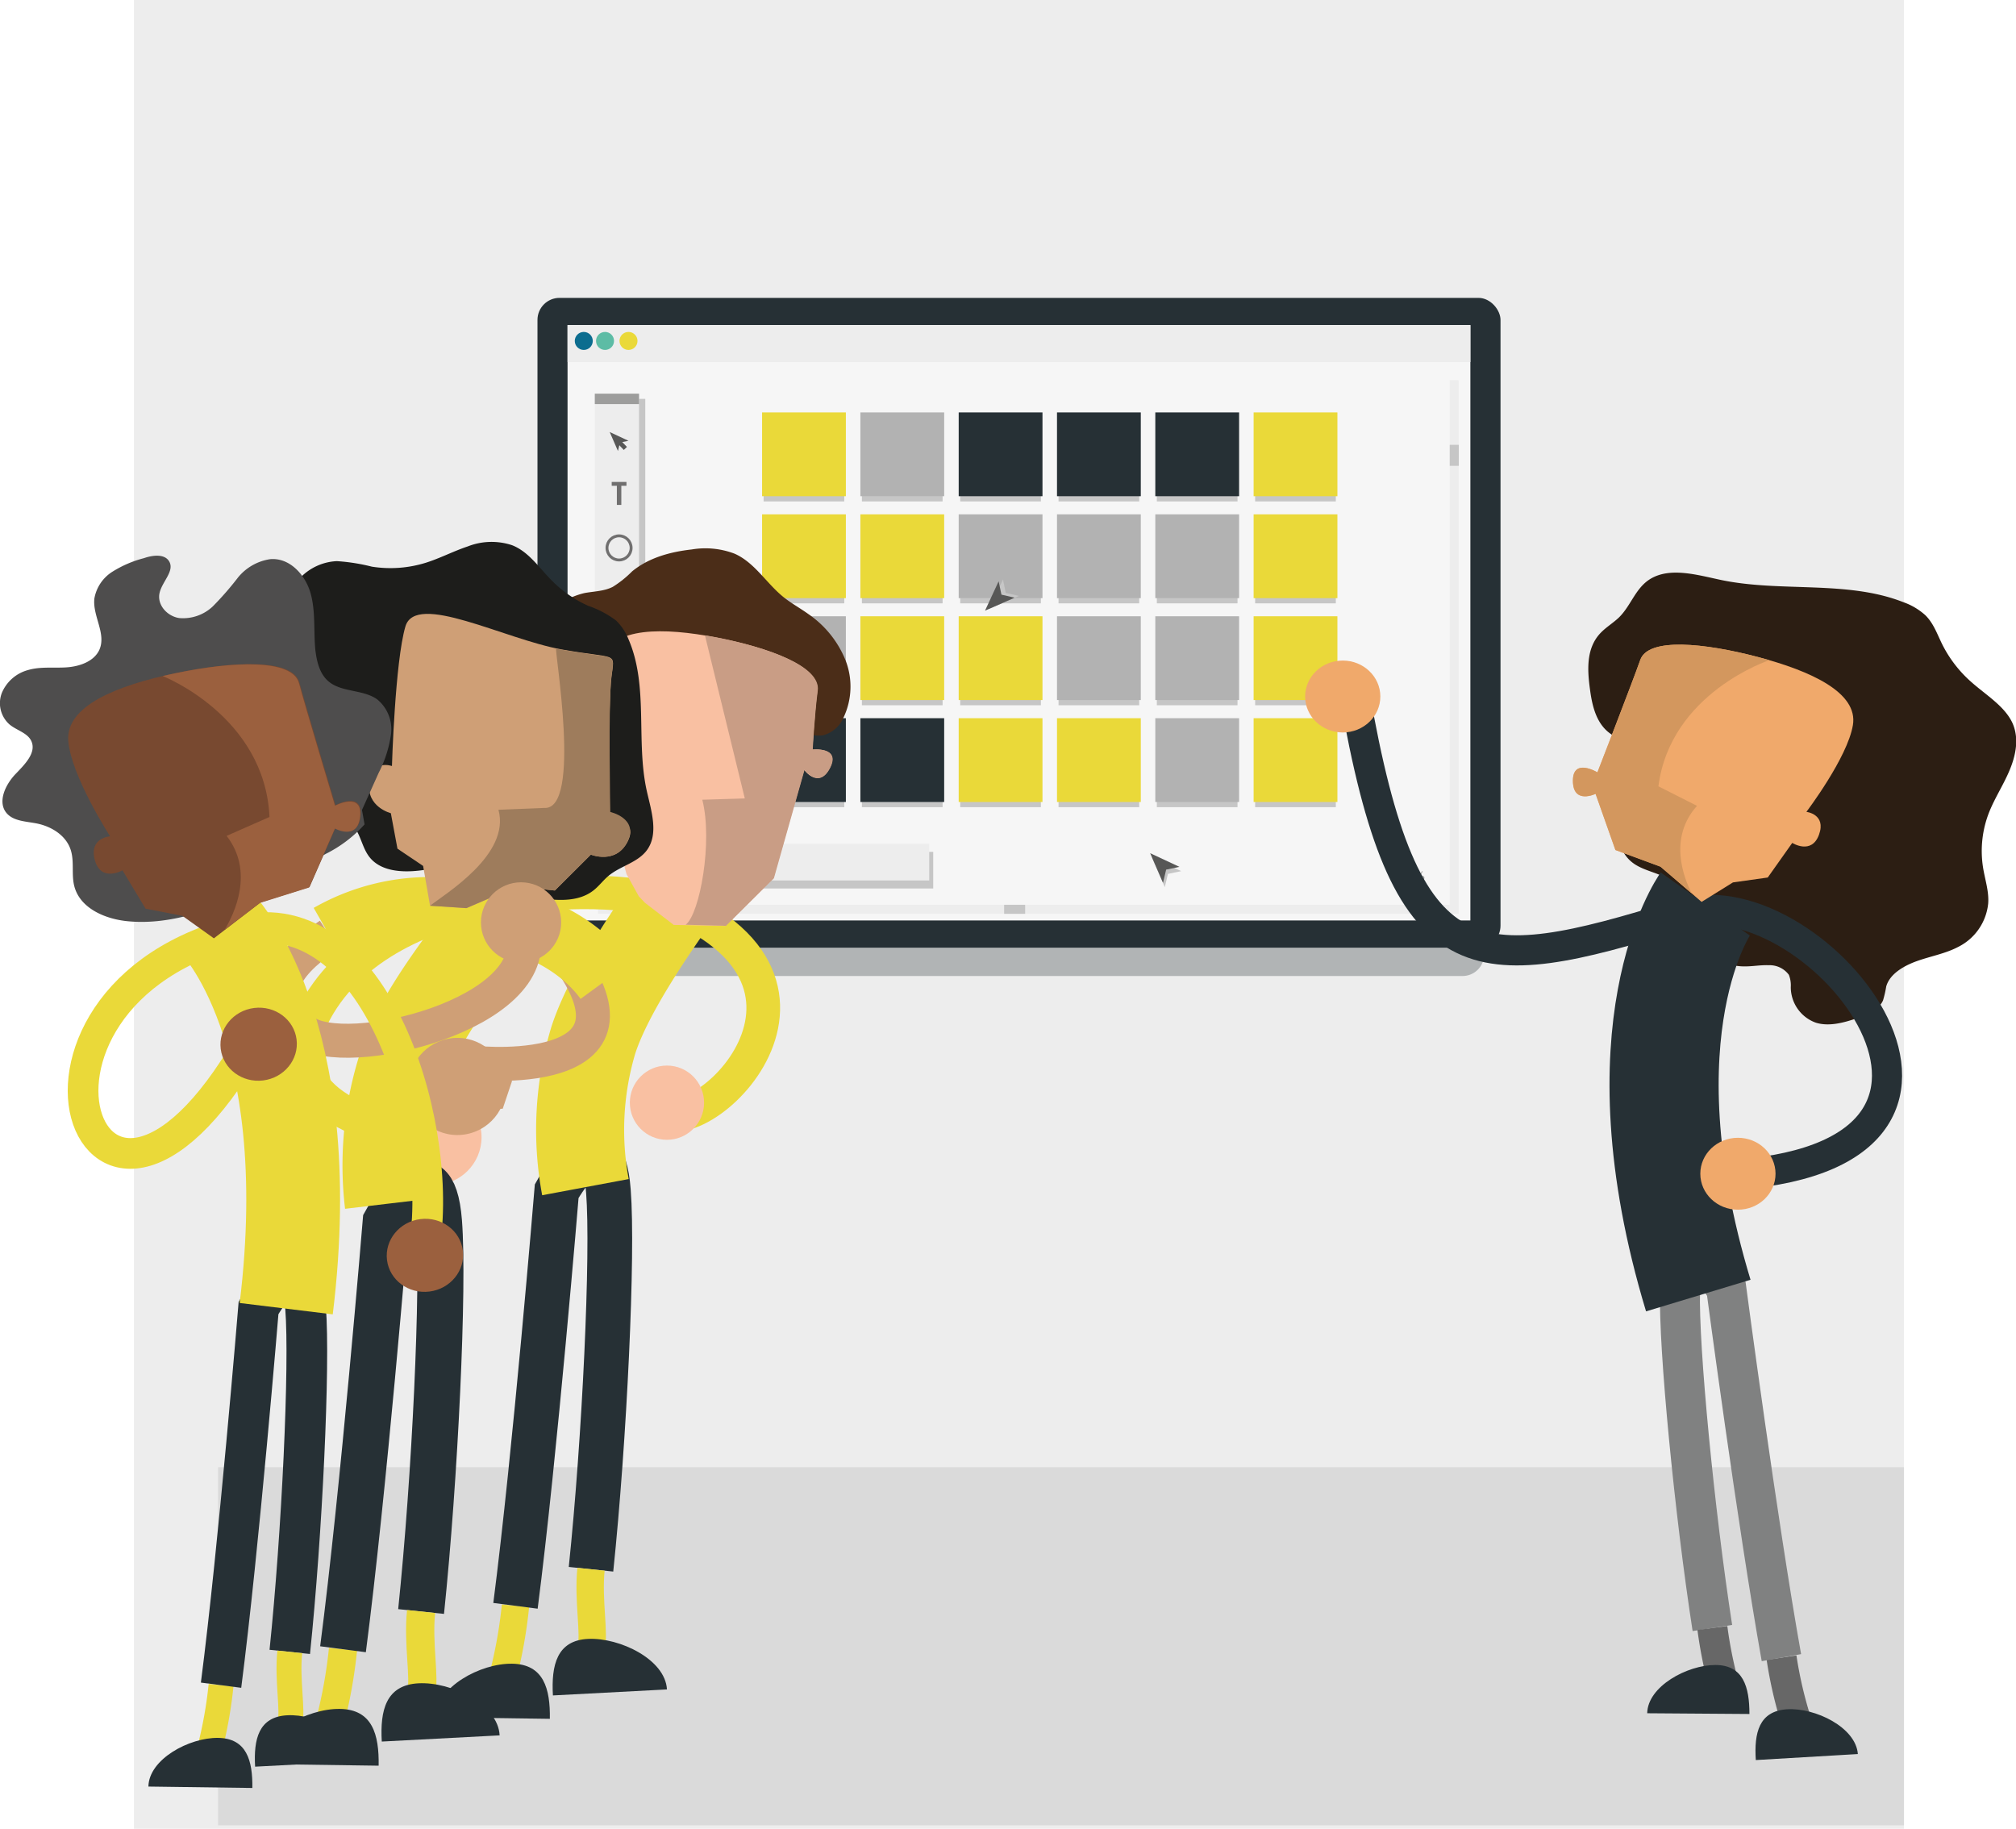 <svg xmlns="http://www.w3.org/2000/svg" viewBox="0 0 329.14 298.55"><defs><style>.a{isolation:isolate;}.b,.q,.s,.t,.u{fill:#ededed;}.c{fill:#dadada;}.d,.e{fill:#263035;}.d{opacity:0.3;mix-blend-mode:multiply;}.f{fill:#f6f6f6;}.g{fill:#0c6d8f;}.h{fill:#5dbca5;}.i{fill:#ead939;}.j,.l{fill:#c6c6c6;}.k{fill:#b2b2b2;}.l{mix-blend-mode:darken;}.m{fill:#575756;}.n{fill:#9d9d9c;}.o{fill:#706f6f;}.ac,.ae,.af,.ag,.al,.an,.ao,.as,.at,.au,.av,.p,.r,.w,.x,.y{fill:none;}.p{stroke:#575756;stroke-width:0.71px;}.ac,.ad,.ae,.af,.ag,.ak,.al,.an,.ao,.as,.at,.au,.av,.p,.q,.r,.s,.t,.u,.v,.w,.x,.y{stroke-miterlimit:10;}.q,.s,.t,.u{stroke:#706f6f;}.q,.r{stroke-width:0.24px;}.r{stroke:#ededed;}.s{stroke-width:0.47px;}.t{stroke-width:0.38px;}.u{stroke-width:0.57px;}.ad,.ak,.v{fill:#808181;}.ad,.af,.ag,.ak,.an,.ao,.v,.x,.y{stroke:#ead939;}.v{stroke-width:4.47px;}.ae,.al,.as,.av,.w{stroke:#263035;}.w{stroke-width:7.3px;}.x{stroke-width:14.37px;}.y{stroke-width:5.5px;}.z{fill:#4b2d18;}.aa{fill:#f9c0a2;}.ab{fill:#c99d85;}.ac{stroke:#cf9f76;stroke-width:5.55px;}.ad{stroke-width:4.61px;}.ae{stroke-width:7.52px;}.af{stroke-width:14.81px;}.ag{stroke-width:10.18px;}.ah{fill:#cf9f76;}.ai{fill:#1d1d1b;}.aj{fill:#9e7c5c;}.ak{stroke-width:4.07px;}.al{stroke-width:6.64px;}.am{fill:#4e4d4d;}.an{stroke-width:5.01px;}.ao{stroke-width:15.31px;}.ap{fill:#784930;}.aq{fill:#9b603e;}.ar{fill:#2c1e13;}.as,.at{stroke-width:4.92px;}.at{stroke:#676767;}.au{stroke:#808181;stroke-width:6.53px;}.av{stroke-width:17.82px;}.aw{fill:#f0a96b;}.ax{fill:#d3975e;}</style></defs><g class="a"><rect class="b" x="21.87" width="288.98" height="298.55"/><rect class="c" x="35.61" y="239.53" width="275.24" height="58.47"/><rect class="d" x="90.42" y="53.26" width="151.89" height="106.08" rx="3.53"/><rect class="e" x="87.75" y="48.63" width="157.23" height="106.08" rx="3.6"/><rect class="f" x="92.66" y="53.07" width="147.4" height="97.2"/><rect class="b" x="92.66" y="53.07" width="147.4" height="6.04"/><circle class="g" cx="95.31" cy="55.66" r="1.47"/><circle class="h" cx="98.78" cy="55.66" r="1.47"/><circle class="i" cx="102.61" cy="55.66" r="1.47"/><rect class="j" x="124.67" y="68.18" width="13.17" height="13.68"/><rect class="i" x="124.42" y="67.33" width="13.68" height="13.68"/><rect class="j" x="140.72" y="68.18" width="13.17" height="13.68"/><rect class="k" x="140.47" y="67.33" width="13.68" height="13.68"/><rect class="j" x="156.77" y="68.18" width="13.17" height="13.68"/><rect class="e" x="156.52" y="67.33" width="13.68" height="13.68"/><rect class="j" x="172.82" y="68.18" width="13.17" height="13.68"/><rect class="e" x="172.57" y="67.33" width="13.68" height="13.68"/><rect class="j" x="188.87" y="68.18" width="13.17" height="13.68"/><rect class="e" x="188.62" y="67.33" width="13.68" height="13.68"/><rect class="j" x="204.92" y="68.18" width="13.17" height="13.68"/><rect class="i" x="204.67" y="67.33" width="13.68" height="13.68"/><rect class="j" x="124.67" y="84.82" width="13.17" height="13.68"/><rect class="i" x="124.42" y="83.97" width="13.68" height="13.68"/><rect class="j" x="140.72" y="84.82" width="13.17" height="13.68"/><rect class="i" x="140.47" y="83.97" width="13.68" height="13.68"/><rect class="j" x="156.77" y="84.82" width="13.17" height="13.68"/><rect class="k" x="156.52" y="83.97" width="13.68" height="13.68"/><rect class="j" x="172.82" y="84.82" width="13.17" height="13.68"/><rect class="k" x="172.57" y="83.97" width="13.68" height="13.68"/><rect class="j" x="188.87" y="84.82" width="13.17" height="13.68"/><rect class="k" x="188.62" y="83.97" width="13.68" height="13.68"/><rect class="j" x="204.92" y="84.82" width="13.17" height="13.68"/><rect class="i" x="204.67" y="83.97" width="13.68" height="13.68"/><rect class="j" x="124.67" y="101.46" width="13.17" height="13.68"/><rect class="k" x="124.42" y="100.61" width="13.68" height="13.68"/><rect class="j" x="140.72" y="101.46" width="13.17" height="13.68"/><rect class="i" x="140.47" y="100.61" width="13.68" height="13.68"/><rect class="j" x="156.77" y="101.46" width="13.17" height="13.68"/><rect class="i" x="156.52" y="100.61" width="13.68" height="13.68"/><rect class="j" x="172.82" y="101.46" width="13.17" height="13.68"/><rect class="k" x="172.57" y="100.61" width="13.68" height="13.68"/><rect class="j" x="188.87" y="101.46" width="13.17" height="13.68"/><rect class="k" x="188.62" y="100.61" width="13.68" height="13.68"/><rect class="j" x="204.92" y="101.46" width="13.17" height="13.68"/><rect class="i" x="204.67" y="100.61" width="13.68" height="13.68"/><rect class="j" x="124.67" y="118.1" width="13.17" height="13.68"/><rect class="e" x="124.42" y="117.25" width="13.68" height="13.68"/><rect class="j" x="140.72" y="118.1" width="13.17" height="13.68"/><rect class="e" x="140.47" y="117.25" width="13.68" height="13.68"/><rect class="j" x="156.77" y="118.1" width="13.17" height="13.68"/><rect class="i" x="156.52" y="117.25" width="13.68" height="13.68"/><rect class="j" x="172.82" y="118.1" width="13.17" height="13.68"/><rect class="i" x="172.57" y="117.25" width="13.68" height="13.68"/><rect class="j" x="188.87" y="118.1" width="13.17" height="13.68"/><rect class="k" x="188.62" y="117.25" width="13.68" height="13.68"/><rect class="j" x="204.92" y="118.1" width="13.17" height="13.68"/><rect class="i" x="204.67" y="117.25" width="13.68" height="13.68"/><rect class="l" x="97.91" y="139.07" width="54.45" height="5.98"/><rect class="b" x="97.26" y="137.76" width="54.45" height="5.98"/><polygon class="l" points="166.36 97.29 161.52 99.4 163.75 94.61 164.2 96.79 166.36 97.29"/><polygon class="m" points="165.66 97.58 160.82 99.69 163.04 94.9 163.5 97.08 165.66 97.58"/><polygon class="l" points="190.17 144.83 188.06 139.99 192.85 142.22 190.68 142.67 190.17 144.83"/><polygon class="m" points="189.88 144.13 187.78 139.29 192.56 141.52 190.39 141.97 189.88 144.13"/><polygon class="l" points="115.27 113.62 119.9 111.09 118.11 116.06 117.46 113.93 115.27 113.62"/><polygon class="m" points="115.94 113.27 120.58 110.74 118.78 115.71 118.14 113.58 115.94 113.27"/><rect class="l" x="98.13" y="65.12" width="7.22" height="67.51"/><rect class="b" x="97.11" y="64.27" width="7.22" height="67.53"/><rect class="n" x="97.11" y="64.27" width="7.22" height="1.7"/><path class="o" d="M101.44,79.31v3.12h-.73V79.31h-.84v-.63h2.41v.63Z"/><polygon class="m" points="100.89 73.63 99.54 70.53 102.61 71.96 101.22 72.25 100.89 73.63"/><line class="p" x1="100.74" y1="71.79" x2="102.1" y2="73.21"/><rect class="o" x="99.15" y="125.03" width="2.57" height="2.57"/><rect class="q" x="100.43" y="126.32" width="2.57" height="2.57"/><rect class="o" x="100.07" y="105.51" width="2.01" height="5.77" transform="matrix(0.83, 0.56, -0.56, 0.83, 77.77, -37.97)"/><line class="r" x1="102.06" y1="106.93" x2="102.9" y2="107.49"/><line class="r" x1="101.4" y1="107.9" x2="102.24" y2="108.47"/><line class="r" x1="100.75" y1="108.88" x2="101.58" y2="109.44"/><line class="r" x1="100.09" y1="109.86" x2="100.92" y2="110.42"/><circle class="s" cx="101.07" cy="89.45" r="1.97"/><polygon class="s" points="98.91 100.39 101.07 96.46 103.24 100.39 98.91 100.39"/><circle class="t" cx="100.55" cy="117.67" r="1.27"/><line class="u" x1="101.46" y1="118.57" x2="102.87" y2="119.98"/><path class="n" d="M228.14,142.49H228v-.23h.46v1.36h-.27Z"/><path class="n" d="M228.75,142.94c0-.47.26-.71.53-.71s.53.24.53.71-.26.72-.53.72S228.75,143.41,228.75,142.94Zm.27,0c0,.36.14.49.26.49s.26-.13.26-.49-.15-.48-.26-.48S229,142.59,229,142.94Z"/><path class="n" d="M229.91,142.94c0-.47.26-.71.53-.71s.53.24.53.71-.25.72-.53.72S229.91,143.41,229.91,142.94Zm.27,0c0,.36.15.49.26.49s.26-.13.26-.49-.14-.48-.26-.48S230.18,142.59,230.18,142.94Z"/><path class="n" d="M231.77,142.56a.34.34,0,1,1-.34-.32A.32.32,0,0,1,231.77,142.56Zm-.17,0a.17.17,0,0,0-.34,0,.17.17,0,1,0,.34,0Zm.57-.35.11.06-.81,1.41-.11-.06Zm.38,1.11a.31.31,0,0,1-.34.32.32.32,0,1,1,0-.64A.31.31,0,0,1,232.55,143.32Zm-.17,0a.17.17,0,0,0-.17-.18.18.18,0,1,0,0,.36A.17.17,0,0,0,232.38,143.32Z"/><rect class="b" x="97.64" y="147.71" width="139.04" height="1.48"/><rect class="b" x="193.86" y="104.89" width="87.12" height="1.48" transform="translate(343.05 -131.79) rotate(90)"/><rect class="j" x="163.94" y="147.71" width="3.43" height="1.48"/><rect class="j" x="235.7" y="73.6" width="3.43" height="1.48" transform="translate(311.77 -163.08) rotate(90)"/><path class="v" d="M84.16,262.16a77.31,77.31,0,0,1-2.07,11.57"/><path class="w" d="M96.49,256.19c2.21-21.21,3.65-51.49,2.84-61.74-1-13.45-8.44,0-8.44,0s-3.52,42.85-6.73,67.71"/><path class="v" d="M96.49,269.1c.65-2.33-.52-7.84,0-12.91"/><path class="e" d="M90.27,276.79c-.28-4.92.63-9,5.77-9.23s12.57,3.34,12.85,8.25Z"/><path class="e" d="M89.77,280.61c.08-4.92-1-8.92-6.16-9s-12.41,3.82-12.49,8.74Z"/><path class="x" d="M109.5,147.54c-4.25,6.08-10.35,15.21-12.63,22.27a50.9,50.9,0,0,0-1.29,24"/><path class="y" d="M106.66,180c4.4,9.87,36.3-18.41,2.84-32.48-8.14-3.42-44.88-4.12-57.35,16.41-8.94,14.73,6.75,20.42,18.67,21.7"/><path class="z" d="M129.52,120.58c1.16-1.22,3.22-.27,4.89-.55a5,5,0,0,0,3.31-2.89,11.8,11.8,0,0,0,.3-9.41,16.7,16.7,0,0,0-6-7.45c-1.38-1-2.89-1.81-4.2-2.88-2.73-2.24-4.64-5.57-7.87-7a13.38,13.38,0,0,0-7-.7c-3.49.39-7,1.33-9.75,3.58a17.29,17.29,0,0,1-3.16,2.53c-1.4.71-3,.72-4.57,1a12.56,12.56,0,0,0-9.64,13.6,8.89,8.89,0,0,0,1,3.18,38.64,38.64,0,0,0,2.46,3.26,22.75,22.75,0,0,1,2.87,7.23,19.22,19.22,0,0,0,3.08,7.13c1.63,2,4.35,3.42,6.86,2.72,1.46-.4,2.7-1.45,4.18-1.72,2-.36,3.92.7,5.84,1.3a13.12,13.12,0,0,0,11.46-2,6.05,6.05,0,0,0,2-2.23c.87-1.88.2-4.24,1.23-6Z"/><path class="aa" d="M110,151l-4.71-3.62-1-1.06-2-3.61-4.86-17.82s-3.67.51-3.2-3.11,3.47-2.51,3.47-2.51-1-6.45.63-11.71,10-5.14,18.6-3.49,17,4.74,16.52,8.69-.82,9.62-.82,9.62,4.64-.52,2.84,3-4.18.32-4.18.32l-5,17.69-7.82,7.77Z"/><path class="ab" d="M121.6,130.35l-6.94.21c1.74,6.81-.4,18.63-2.71,20.41h0l6.58.18,7.82-7.77,5-17.69s2.39,3.18,4.18-.32-2.84-3-2.84-3,.3-5.67.82-9.62-7.91-7-16.52-8.69l-1.9-.34Z"/><circle class="aa" cx="70.82" cy="185.65" r="7.8"/><circle class="aa" cx="108.89" cy="180.02" r="6.06"/><path class="ac" d="M89.47,152.3c21.66,24.53-11.55,21.24-11.55,21.24"/><path class="ad" d="M56,269.25a79.08,79.08,0,0,1-2.14,11.92"/><path class="ae" d="M68.75,263.09c2.27-21.85,3.75-53,2.92-63.61-1.09-13.86-8.7,0-8.7,0S59.34,243.64,56,269.25"/><path class="ad" d="M68.75,276.4c.66-2.41-.55-8.08,0-13.31"/><path class="e" d="M62.33,284.32c-.29-5.06.65-9.23,6-9.51s13,3.44,13.24,8.5Z"/><path class="e" d="M61.82,288.26c.08-5.07-1-9.2-6.35-9.27s-12.79,3.94-12.87,9Z"/><path class="af" d="M81.09,149.88c-4.77,6-11.66,14.94-14.47,22.05a52.6,52.6,0,0,0-2.93,24.54"/><path class="ag" d="M53.74,152.64A33.16,33.16,0,0,1,73,148.39c13.46.88,21.64,5.85,25.9,11.68"/><path class="ac" d="M85.3,152.06c3.66,13.48-29.14,21.49-35.75,16.21-7.62-6.1-1.46-11.94,4.19-15.63"/><path class="ah" d="M82.08,181s-13.34,1-15-1.41,7.5-2.2,8-3.39-2.78-1.67-4-2.81,2.58-.75,5.45.08a49.66,49.66,0,0,1,7.07,3Z"/><path class="ai" d="M80.51,143.08c1.44,2.42,4.57,3.13,7.35,3.52,3.08.44,6.53.7,9-1.21.92-.71,1.62-1.68,2.51-2.42,1.93-1.6,4.71-2.13,6.22-4.14,2-2.69.74-6.45,0-9.73-1.81-8.17.34-17.12-3-24.79a8.75,8.75,0,0,0-2-3,16.18,16.18,0,0,0-4.54-2.4,19.7,19.7,0,0,1-5.94-4.11C88,92.68,86.31,90.05,83.58,89a10.65,10.65,0,0,0-7.25.22c-2.34.78-4.54,1.95-6.9,2.68a19.49,19.49,0,0,1-8.72.61A31.45,31.45,0,0,0,55,91.61a8.82,8.82,0,0,0-7,4c-1.08,1.69-1.54,3.7-2.35,5.54s-2.15,3.65-4.11,4.1a20.58,20.58,0,0,0-2.22.38c-1.5.51-2.32,2.09-2.93,3.55-.74,1.75-1.4,3.72-.79,5.51.75,2.22,3.24,3.42,5.57,3.54a5.21,5.21,0,0,1,2,.31,3.1,3.1,0,0,1,1.48,2.78c0,1.11-.25,2.2-.26,3.3A6.85,6.85,0,0,0,47,130c3.24,2.42,8.41,1.81,10.83,5,1.1,1.48,1.35,3.47,2.49,4.92,1.8,2.3,5.18,2.54,8.09,2.21s6-1,8.66.18Z"/><path class="ah" d="M70.21,147.87l-1.13-6.5-4.19-2.82-1.08-5.79s-4-1-3.52-4.95,3.7-2.75,3.7-2.75.51-17.1,2.2-22.79,16.19,2.08,25.48,3.75,8.68.24,8.16,4.5-.44,23.65-.44,23.65,5-.61,3.08,3.21-6,2.14-6,2.14l-5.88,5.86-6.22-.65-8.21,3.53Z"/><path class="aj" d="M88.86,131.9l-7.48.3c2,7.32-8.7,13.72-11.17,15.67l5.93.39,8.21-3.53,6.22.65,5.88-5.86s4.14,1.65,6-2.14-2.81-4.82-2.81-4.82-.34-17.77.17-22,1.13-2.82-8.16-4.5l-.84-.14C90.43,105.81,95.07,132.3,88.86,131.9Z"/><circle class="ah" cx="85.07" cy="150.59" r="6.55"/><circle class="ah" cx="74.67" cy="177.37" r="7.93"/><path class="ak" d="M36.09,275.12a70.51,70.51,0,0,1-1.88,10.52"/><path class="al" d="M47.31,269.68c2-19.29,3.31-46.83,2.58-56.15-1-12.23-7.68,0-7.68,0s-3.2,39-6.12,61.59"/><path class="ak" d="M47.31,281.43c.59-2.12-.48-7.13,0-11.75"/><path class="e" d="M41.65,288.42c-.26-4.47.57-8.15,5.25-8.39s11.43,3,11.69,7.5Z"/><path class="e" d="M41.2,291.9c.06-4.47-.92-8.12-5.61-8.18s-11.29,3.48-11.36,7.95Z"/><path class="am" d="M59.1,132.23l2.73-6.07a19.66,19.66,0,0,0,2-6.24,6.3,6.3,0,0,0-2.27-5.76c-2.26-1.6-5.67-1.12-7.83-2.84-1.52-1.22-2-3.24-2.24-5.17-.31-3.1.06-6.3-.78-9.29S47.31,91,44.1,91.29a8.34,8.34,0,0,0-5.25,3A50.33,50.33,0,0,1,34.74,99a7.06,7.06,0,0,1-5.5,1.9c-2-.32-3.62-2.19-3.19-4.09s2.52-3.61,1.55-5.19c-.75-1.22-2.65-1-4.09-.5a18.31,18.31,0,0,0-5.1,2.18,6.49,6.49,0,0,0-3,4.4c-.33,2.87,2,5.75.8,8.41-.88,1.89-3.24,2.7-5.35,2.84s-4.28-.16-6.32.45A6.45,6.45,0,0,0,.31,113.1a4.64,4.64,0,0,0,1.23,5.16c1.19,1,3,1.38,3.6,2.78.81,1.88-1.12,3.78-2.59,5.31-1.7,1.77-3,4.6-1.47,6.4,1.14,1.33,3.19,1.34,4.94,1.69,2.46.5,4.81,2,5.54,4.36.59,1.87.08,4,.57,5.87.92,3.59,5,5.4,8.86,5.74,6.84.62,13.65-1.89,20-4.77q6.24-2.87,12.22-6.25a21.25,21.25,0,0,0,6.31-4.8Z"/><path class="an" d="M69.06,204.75c3.9-19.42-7.11-57.18-28.9-53-45.74,10.63-24.23,67.44,3.08,13.95"/><path class="ao" d="M35.34,150.65s17,17,11.39,63"/><path class="ap" d="M34.92,153.19l-5.15-3.68-6-1.16L20,142.09s-3.53,2-4.52-1.68,2.5-3.87,2.5-3.87-6.34-9.8-6.83-15.56,8.06-9.1,17.46-11.07,19.2-2.48,20.28,1.55,5.88,20,5.88,20,4.49-2.42,4.1,1.72-4.11,2-4.11,2l-4.22,9.63-8,2.51Z"/><path class="aq" d="M44,133.38l-7,3.08c4.53,5.85,1.29,12.66-.33,15.34h0l5.79-4.4,8-2.51,4.22-9.63s3.71,2.08,4.11-2-4.1-1.72-4.1-1.72-4.81-16-5.88-20S38,107.94,28.64,109.91c-.7.14-1.39.3-2.07.46C26.57,110.37,43.25,116.9,44,133.38Z"/><ellipse class="aq" cx="42.23" cy="170.47" rx="6.24" ry="5.96" transform="translate(-20.72 6.52) rotate(-7.09)"/><ellipse class="aq" cx="69.38" cy="204.94" rx="6.24" ry="5.96" transform="translate(-24.77 10.13) rotate(-7.09)"/><path class="ar" d="M263.59,120.19c-2.87-1.52-3.62-4.75-4-7.63-.44-3.17-.65-6.73,1.71-9.21.88-.93,2.05-1.63,3-2.53,2-1.95,2.69-4.8,5.13-6.3,3.29-2,7.76-.63,11.68.19,9.74,2,20.53,0,29.64,3.6a10.62,10.62,0,0,1,3.58,2.12c1.35,1.32,1.94,3.09,2.74,4.71a20.26,20.26,0,0,0,4.77,6.2c2.44,2.17,5.55,4,6.78,6.83,1,2.37.53,5-.47,7.44s-2.46,4.63-3.4,7a17.24,17.24,0,0,0-1,8.95c.31,2,1,3.94.85,5.93a8.92,8.92,0,0,1-4.94,7.12c-2.06,1.08-4.48,1.5-6.71,2.3s-4.44,2.14-5,4.14a17.37,17.37,0,0,1-.52,2.27c-.66,1.53-2.57,2.34-4.34,2.94-2.12.72-4.5,1.36-6.63.7a6.17,6.17,0,0,1-4.09-5.81,4.7,4.7,0,0,0-.31-2,3.89,3.89,0,0,0-3.3-1.57c-1.32-.06-2.64.21-4,.19a8.62,8.62,0,0,1-6.42-2.88c-2.82-3.38-1.94-8.68-5.76-11.24-1.74-1.16-4.12-1.46-5.83-2.66-2.71-1.9-2.9-5.38-2.43-8.36s1.36-6.12,0-8.9Z"/><path class="as" d="M221.13,113.14c8.23,47.46,19.41,46.59,52.8,36.3,21.36-7.89,59.46,38.51,9.67,42.33"/><path class="at" d="M290.86,270.62a67.93,67.93,0,0,0,2.36,10.25"/><path class="au" d="M279.57,265.78c-2.92-18.86-5.54-45.87-5.28-55.06.35-12.06,7.55-.34,7.55-.34s5.05,38.15,9,60.24"/><path class="at" d="M281.66,275.93a71.77,71.77,0,0,1-2.09-10.15"/><path class="av" d="M278.41,147.58s-14.34,20.26-1.14,63.93"/><path class="e" d="M285.62,279.82c0-4.4-1-8-5.57-8S269,275.3,268.93,279.7Z"/><path class="e" d="M286.66,287.34c-.29-4.4.5-8,5.1-8.29S303,282,303.32,286.36Z"/><ellipse class="aw" cx="283.74" cy="191.62" rx="6.14" ry="5.87"/><ellipse class="aw" cx="219.22" cy="113.71" rx="6.14" ry="5.87"/><path class="aw" d="M277.81,147.24l5.12-3.18,5.68-.8,4-5.65s3.16,2,4.37-1.35-2.06-3.72-2.06-3.72,6.7-8.82,7.59-14.15-6.88-8.86-15.55-11.14-17.84-3.22-19.16.48-7,18.36-7,18.36-4-2.46-4,1.42,3.7,2.09,3.7,2.09l3.24,9.17,7.36,2.72Z"/><path class="ax" d="M270.76,128.37l6.3,3.19c-4.7,5.24-2.18,11.72-.86,14.3h0l-5.1-4.37-7.36-2.72-3.24-9.17s-3.64,1.76-3.7-2.09,4-1.42,4-1.42,5.72-14.65,7-18.36,10.49-2.76,19.16-.48c.64.17,1.28.34,1.9.53C288.88,107.78,272.73,113.07,270.76,128.37Z"/></g></svg>